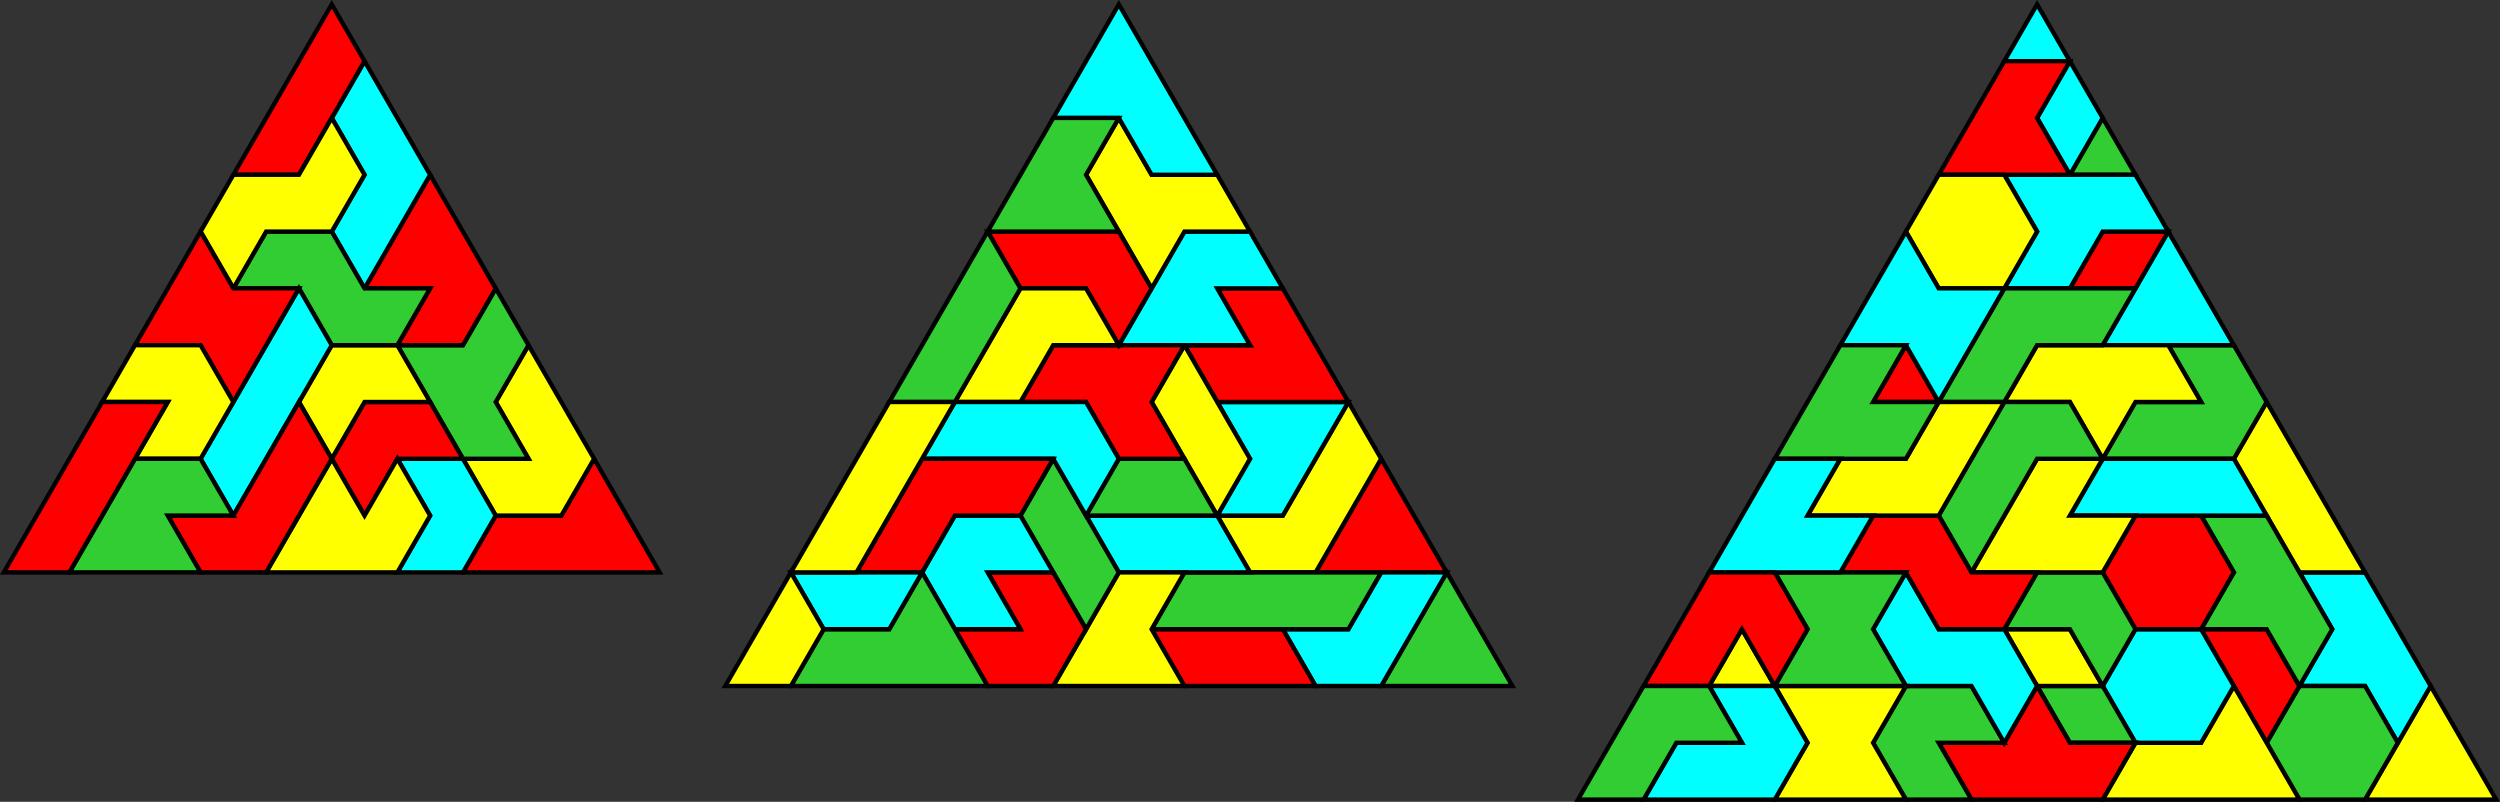 <?xml version="1.0" encoding="UTF-8" standalone="no"?>
<svg
   xmlns:dc="http://purl.org/dc/elements/1.1/"
   xmlns:cc="http://creativecommons.org/ns#"
   xmlns:rdf="http://www.w3.org/1999/02/22-rdf-syntax-ns#"
   xmlns:svg="http://www.w3.org/2000/svg"
   xmlns="http://www.w3.org/2000/svg"
   xmlns:sodipodi="http://sodipodi.sourceforge.net/DTD/sodipodi-0.dtd"
   xmlns:inkscape="http://www.inkscape.org/namespaces/inkscape"
   inkscape:version="1.0 (4035a4fb49, 2020-05-01)"
   sodipodi:docname="1-6ds4triangles.svg"
   id="svg182"
   version="1.1"
   height="183.365"
   width="571.732">
  <rect width="100%" height="100%" fill="#333333" stroke="none"/>
  <sodipodi:namedview
     inkscape:current-layer="svg182"
     inkscape:window-maximized="1"
     inkscape:window-y="-9"
     inkscape:window-x="-9"
     inkscape:cy="-321.7264"
     inkscape:cx="866.53173"
     inkscape:zoom="0.60628663"
     showgrid="false"
     id="namedview184"
     inkscape:window-height="1001"
     inkscape:window-width="1920"
     inkscape:pageshadow="2"
     inkscape:pageopacity="0"
     guidetolerance="10"
     gridtolerance="10"
     objecttolerance="10"
     borderopacity="1"
     bordercolor="#666666"
     pagecolor="#ffffff"
     inkscape:document-rotation="0" />
  <defs
     id="defs4">
    <style
       id="style2"
       type="text/css"><![CDATA[ path {fill:none; stroke:black } line {stroke:black} ]]></style>
  </defs>
  <polygon
     transform="matrix(0.5,0,0,0.5,-16.634,-15.495)"
     id="polygon6"
     stroke-width="2"
     stroke="#000000"
     fill="#ffff00"
     points="1175,396.72 1145,396.72 1115,396.72 1130,370.74 1145,344.76 1160,370.74 " />
  <polygon
     transform="matrix(0.5,0,0,0.5,-16.634,-15.495)"
     id="polygon8"
     stroke-width="2"
     stroke="#000000"
     fill="#00ffff"
     points="1085,292.8 1115,292.8 1130,318.78 1145,344.76 1130,370.74 1115,344.76 1085,344.76 1100,318.78 " />
  <polygon
     transform="matrix(0.5,0,0,0.5,-16.634,-15.495)"
     id="polygon10"
     stroke-width="2"
     stroke="#000000"
     fill="#32cd32"
     points="1130,370.74 1115,396.72 1085,396.72 1070,370.74 1085,344.76 1115,344.76 " />
  <polygon
     transform="matrix(0.5,0,0,0.5,-16.634,-15.495)"
     id="polygon12"
     stroke-width="2"
     stroke="#000000"
     fill="#ffff00"
     points="1085,240.84 1100,266.82 1115,292.8 1085,292.8 1070,266.82 1055,240.84 1070,214.86 " />
  <polygon
     transform="matrix(0.5,0,0,0.5,-16.634,-15.495)"
     id="polygon14"
     stroke-width="2"
     stroke="#000000"
     fill="#ff0000"
     points="1070,370.74 1055,344.76 1040,318.78 1070,318.78 1085,344.76 " />
  <polygon
     transform="matrix(0.5,0,0,0.5,-16.634,-15.495)"
     id="polygon16"
     stroke-width="2"
     stroke="#000000"
     fill="#32cd32"
     points="1040,266.82 1070,266.82 1085,292.8 1100,318.78 1085,344.76 1070,318.78 1040,318.78 1055,292.8 " />
  <polygon
     transform="matrix(0.5,0,0,0.5,-16.634,-15.495)"
     id="polygon18"
     stroke-width="2"
     stroke="#000000"
     fill="#ffff00"
     points="1055,344.76 1070,370.74 1085,396.72 1055,396.72 1025,396.72 995,396.72 1010,370.74 1040,370.74 " />
  <polygon
     transform="matrix(0.5,0,0,0.5,-16.634,-15.495)"
     id="polygon20"
     stroke-width="2"
     stroke="#000000"
     fill="#00ffff"
     points="1055,344.76 1040,370.74 1010,370.74 995,344.76 1010,318.78 1040,318.78 " />
  <polygon
     transform="matrix(0.5,0,0,0.5,-16.634,-15.495)"
     id="polygon22"
     stroke-width="2"
     stroke="#000000"
     fill="#ff0000"
     points="1055,292.8 1040,318.78 1010,318.78 995,292.8 1010,266.82 1040,266.82 " />
  <polygon
     transform="matrix(0.5,0,0,0.5,-16.634,-15.495)"
     id="polygon24"
     stroke-width="2"
     stroke="#000000"
     fill="#32cd32"
     points="1025,188.87 1055,188.87 1070,214.86 1055,240.84 1025,240.84 995,240.84 1010,214.86 1040,214.86 " />
  <polygon
     transform="matrix(0.5,0,0,0.5,-16.634,-15.495)"
     id="polygon26"
     stroke-width="2"
     stroke="#000000"
     fill="#00ffff"
     points="1055,188.87 1025,188.87 995,188.87 1010,162.89 1025,136.91 1040,162.89 " />
  <polygon
     transform="matrix(0.5,0,0,0.5,-16.634,-15.495)"
     id="polygon28"
     stroke-width="2"
     stroke="#000000"
     fill="#00ffff"
     points="1025,240.84 1055,240.84 1070,266.82 1040,266.82 1010,266.82 980,266.82 995,240.84 " />
  <polygon
     transform="matrix(0.5,0,0,0.5,-16.634,-15.495)"
     id="polygon30"
     stroke-width="2"
     stroke="#000000"
     fill="#ff0000"
     points="995,136.91 1025,136.91 1010,162.89 980,162.89 " />
  <polygon
     transform="matrix(0.5,0,0,0.5,-16.634,-15.495)"
     id="polygon32"
     stroke-width="2"
     stroke="#000000"
     fill="#32cd32"
     points="980,110.93 995,84.95 1010,110.93 " />
  <polygon
     transform="matrix(0.5,0,0,0.5,-16.634,-15.495)"
     id="polygon34"
     stroke-width="2"
     stroke="#000000"
     fill="#32cd32"
     points="965,344.76 995,344.76 1010,370.74 980,370.74 " />
  <polygon
     transform="matrix(0.5,0,0,0.5,-16.634,-15.495)"
     id="polygon36"
     stroke-width="2"
     stroke="#000000"
     fill="#00ffff"
     points="980,58.97 995,84.95 980,110.93 965,84.95 " />
  <polygon
     transform="matrix(0.5,0,0,0.5,-16.634,-15.495)"
     id="polygon38"
     stroke-width="2"
     stroke="#000000"
     fill="#ffff00"
     points="950,318.78 980,318.78 995,344.76 965,344.76 " />
  <polygon
     transform="matrix(0.5,0,0,0.5,-16.634,-15.495)"
     id="polygon40"
     stroke-width="2"
     stroke="#000000"
     fill="#32cd32"
     points="1010,318.78 995,344.76 980,318.78 950,318.78 965,292.8 995,292.8 " />
  <polygon
     transform="matrix(0.5,0,0,0.5,-16.634,-15.495)"
     id="polygon42"
     stroke-width="2"
     stroke="#000000"
     fill="#ffff00"
     points="965,188.87 995,188.87 1025,188.87 1040,214.86 1010,214.86 995,240.84 980,214.86 950,214.86 " />
  <polygon
     transform="matrix(0.5,0,0,0.5,-16.634,-15.495)"
     id="polygon44"
     stroke-width="2"
     stroke="#000000"
     fill="#00ffff"
     points="950,110.93 980,110.93 1010,110.93 1025,136.91 995,136.91 980,162.89 950,162.89 965,136.91 " />
  <polygon
     transform="matrix(0.5,0,0,0.5,-16.634,-15.495)"
     id="polygon46"
     stroke-width="2"
     stroke="#000000"
     fill="#00ffff"
     points="950,58.97 965,32.99 980,58.97 " />
  <polygon
     transform="matrix(0.5,0,0,0.5,-16.634,-15.495)"
     id="polygon48"
     stroke-width="2"
     stroke="#000000"
     fill="#ffff00"
     points="965,240.84 995,240.84 980,266.82 1010,266.82 995,292.8 965,292.8 935,292.8 950,266.82 " />
  <polygon
     transform="matrix(0.5,0,0,0.5,-16.634,-15.495)"
     id="polygon50"
     stroke-width="2"
     stroke="#000000"
     fill="#ff0000"
     points="965,344.76 980,370.74 1010,370.74 995,396.72 965,396.72 935,396.72 920,370.74 950,370.74 " />
  <polygon
     transform="matrix(0.5,0,0,0.5,-16.634,-15.495)"
     id="polygon52"
     stroke-width="2"
     stroke="#000000"
     fill="#32cd32"
     points="950,214.86 980,214.86 995,240.84 965,240.84 950,266.82 935,292.8 920,266.82 935,240.84 " />
  <polygon
     transform="matrix(0.5,0,0,0.5,-16.634,-15.495)"
     id="polygon54"
     stroke-width="2"
     stroke="#000000"
     fill="#32cd32"
     points="950,162.89 980,162.89 1010,162.89 995,188.87 965,188.87 950,214.86 920,214.86 935,188.87 " />
  <polygon
     transform="matrix(0.5,0,0,0.5,-16.634,-15.495)"
     id="polygon56"
     stroke-width="2"
     stroke="#000000"
     fill="#ff0000"
     points="980,58.97 965,84.95 980,110.93 950,110.93 920,110.93 935,84.95 950,58.97 " />
  <polygon
     transform="matrix(0.5,0,0,0.5,-16.634,-15.495)"
     id="polygon58"
     stroke-width="2"
     stroke="#000000"
     fill="#ffff00"
     points="965,136.91 950,162.89 920,162.89 905,136.91 920,110.93 950,110.93 " />
  <polygon
     transform="matrix(0.5,0,0,0.5,-16.634,-15.495)"
     id="polygon60"
     stroke-width="2"
     stroke="#000000"
     fill="#32cd32"
     points="935,344.76 950,370.74 920,370.74 935,396.72 905,396.72 890,370.74 905,344.76 " />
  <polygon
     transform="matrix(0.5,0,0,0.5,-16.634,-15.495)"
     id="polygon62"
     stroke-width="2"
     stroke="#000000"
     fill="#00ffff"
     points="905,292.8 920,318.78 950,318.78 965,344.76 950,370.74 935,344.76 905,344.76 890,318.78 " />
  <polygon
     transform="matrix(0.5,0,0,0.5,-16.634,-15.495)"
     id="polygon64"
     stroke-width="2"
     stroke="#000000"
     fill="#ff0000"
     points="890,214.86 905,188.87 920,214.86 " />
  <polygon
     transform="matrix(0.5,0,0,0.5,-16.634,-15.495)"
     id="polygon66"
     stroke-width="2"
     stroke="#000000"
     fill="#ff0000"
     points="890,266.82 920,266.82 935,292.8 965,292.8 950,318.78 920,318.78 905,292.8 875,292.8 " />
  <polygon
     transform="matrix(0.5,0,0,0.5,-16.634,-15.495)"
     id="polygon68"
     stroke-width="2"
     stroke="#000000"
     fill="#00ffff"
     points="905,136.91 920,162.89 950,162.89 935,188.87 920,214.86 905,188.87 875,188.87 890,162.89 " />
  <polygon
     transform="matrix(0.5,0,0,0.5,-16.634,-15.495)"
     id="polygon70"
     stroke-width="2"
     stroke="#000000"
     fill="#ffff00"
     points="920,214.86 950,214.86 935,240.84 920,266.82 890,266.82 860,266.82 875,240.84 905,240.84 " />
  <polygon
     transform="matrix(0.5,0,0,0.5,-16.634,-15.495)"
     id="polygon72"
     stroke-width="2"
     stroke="#000000"
     fill="#ffff00"
     points="845,344.76 875,344.76 905,344.76 890,370.74 905,396.72 875,396.72 845,396.72 860,370.74 " />
  <polygon
     transform="matrix(0.5,0,0,0.5,-16.634,-15.495)"
     id="polygon74"
     stroke-width="2"
     stroke="#000000"
     fill="#32cd32"
     points="845,292.8 875,292.8 905,292.8 890,318.78 905,344.76 875,344.76 845,344.76 860,318.78 " />
  <polygon
     transform="matrix(0.5,0,0,0.5,-16.634,-15.495)"
     id="polygon76"
     stroke-width="2"
     stroke="#000000"
     fill="#32cd32"
     points="875,188.87 905,188.87 890,214.86 920,214.86 905,240.84 875,240.84 845,240.84 860,214.86 " />
  <polygon
     transform="matrix(0.5,0,0,0.5,-16.634,-15.495)"
     id="polygon78"
     stroke-width="2"
     stroke="#000000"
     fill="#ffff00"
     points="815,344.76 830,318.78 845,344.76 " />
  <polygon
     transform="matrix(0.5,0,0,0.5,-16.634,-15.495)"
     id="polygon80"
     stroke-width="2"
     stroke="#000000"
     fill="#00ffff"
     points="845,240.84 875,240.84 860,266.82 890,266.82 875,292.8 845,292.8 815,292.8 830,266.82 " />
  <polygon
     transform="matrix(0.5,0,0,0.5,-16.634,-15.495)"
     id="polygon82"
     stroke-width="2"
     stroke="#000000"
     fill="#00ffff"
     points="815,344.76 845,344.76 860,370.74 845,396.72 815,396.72 785,396.72 800,370.74 830,370.74 " />
  <polygon
     transform="matrix(0.5,0,0,0.5,-16.634,-15.495)"
     id="polygon84"
     stroke-width="2"
     stroke="#000000"
     fill="#ff0000"
     points="815,292.8 845,292.8 860,318.78 845,344.76 830,318.78 815,344.76 785,344.76 800,318.78 " />
  <polygon
     transform="matrix(0.5,0,0,0.5,-16.634,-15.495)"
     id="polygon86"
     stroke-width="2"
     stroke="#000000"
     fill="#32cd32"
     points="815,344.76 830,370.74 800,370.74 785,396.72 755,396.72 770,370.74 785,344.76 " />
  <polygon
     transform="matrix(0.5,0,0,0.5,-16.634,-15.495)"
     id="polygon88"
     stroke-width="2"
     stroke="#000000"
     fill="#32cd32"
     points="725,344.76 695,344.76 665,344.76 680,318.78 695,292.8 710,318.78 " />
  <polygon
     transform="matrix(0.5,0,0,0.5,-16.634,-15.495)"
     id="polygon90"
     stroke-width="2"
     stroke="#000000"
     fill="#ff0000"
     points="695,292.8 665,292.8 635,292.8 650,266.82 665,240.84 680,266.82 " />
  <polygon
     transform="matrix(0.5,0,0,0.5,-16.634,-15.495)"
     id="polygon92"
     stroke-width="2"
     stroke="#000000"
     fill="#00ffff"
     points="695,292.8 680,318.78 665,344.76 635,344.76 620,318.78 650,318.78 665,292.8 " />
  <polygon
     transform="matrix(0.5,0,0,0.5,-16.634,-15.495)"
     id="polygon94"
     stroke-width="2"
     stroke="#000000"
     fill="#ffff00"
     points="650,214.86 665,240.84 650,266.82 635,292.8 605,292.8 590,266.82 620,266.82 635,240.84 " />
  <polygon
     transform="matrix(0.5,0,0,0.5,-16.634,-15.495)"
     id="polygon96"
     stroke-width="2"
     stroke="#000000"
     fill="#00ffff"
     points="620,214.86 650,214.86 635,240.84 620,266.82 590,266.82 605,240.84 590,214.86 " />
  <polygon
     transform="matrix(0.5,0,0,0.5,-16.634,-15.495)"
     id="polygon98"
     stroke-width="2"
     stroke="#000000"
     fill="#ff0000"
     points="590,162.89 620,162.89 635,188.87 650,214.86 620,214.86 590,214.86 575,188.87 605,188.87 " />
  <polygon
     transform="matrix(0.5,0,0,0.5,-16.634,-15.495)"
     id="polygon100"
     stroke-width="2"
     stroke="#000000"
     fill="#ff0000"
     points="620,318.78 635,344.76 605,344.76 575,344.76 560,318.78 590,318.78 " />
  <polygon
     transform="matrix(0.5,0,0,0.5,-16.634,-15.495)"
     id="polygon102"
     stroke-width="2"
     stroke="#000000"
     fill="#32cd32"
     points="575,292.8 605,292.8 635,292.8 665,292.8 650,318.78 620,318.78 590,318.78 560,318.78 " />
  <polygon
     transform="matrix(0.5,0,0,0.5,-16.634,-15.495)"
     id="polygon104"
     stroke-width="2"
     stroke="#000000"
     fill="#ffff00"
     points="605,240.84 590,266.82 575,240.84 560,214.86 575,188.87 590,214.86 " />
  <polygon
     transform="matrix(0.5,0,0,0.5,-16.634,-15.495)"
     id="polygon106"
     stroke-width="2"
     stroke="#000000"
     fill="#00ffff"
     points="575,136.91 605,136.91 620,162.89 590,162.89 605,188.87 575,188.87 545,188.87 560,162.89 " />
  <polygon
     transform="matrix(0.5,0,0,0.5,-16.634,-15.495)"
     id="polygon108"
     stroke-width="2"
     stroke="#000000"
     fill="#00ffff"
     points="590,266.82 605,292.8 575,292.8 545,292.8 530,266.82 560,266.82 " />
  <polygon
     transform="matrix(0.5,0,0,0.5,-16.634,-15.495)"
     id="polygon110"
     stroke-width="2"
     stroke="#000000"
     fill="#32cd32"
     points="560,266.82 530,266.82 545,240.84 575,240.84 590,266.82 " />
  <polygon
     transform="matrix(0.5,0,0,0.5,-16.634,-15.495)"
     id="polygon112"
     stroke-width="2"
     stroke="#000000"
     fill="#ffff00"
     points="545,84.95 560,110.93 590,110.93 605,136.91 575,136.91 560,162.89 545,136.91 530,110.93 " />
  <polygon
     transform="matrix(0.5,0,0,0.5,-16.634,-15.495)"
     id="polygon114"
     stroke-width="2"
     stroke="#000000"
     fill="#ffff00"
     points="575,292.8 560,318.78 575,344.76 545,344.76 515,344.76 530,318.78 545,292.8 " />
  <polygon
     transform="matrix(0.5,0,0,0.5,-16.634,-15.495)"
     id="polygon116"
     stroke-width="2"
     stroke="#000000"
     fill="#00ffff"
     points="545,32.99 560,58.97 575,84.95 590,110.93 560,110.93 545,84.95 515,84.95 530,58.97 " />
  <polygon
     transform="matrix(0.5,0,0,0.5,-16.634,-15.495)"
     id="polygon118"
     stroke-width="2"
     stroke="#000000"
     fill="#32cd32"
     points="545,292.8 530,318.78 515,292.8 500,266.82 515,240.84 530,266.82 " />
  <polygon
     transform="matrix(0.5,0,0,0.5,-16.634,-15.495)"
     id="polygon120"
     stroke-width="2"
     stroke="#000000"
     fill="#ff0000"
     points="515,188.87 545,188.87 575,188.87 560,214.86 575,240.84 545,240.84 530,214.86 500,214.86 " />
  <polygon
     transform="matrix(0.5,0,0,0.5,-16.634,-15.495)"
     id="polygon122"
     stroke-width="2"
     stroke="#000000"
     fill="#ff0000"
     points="515,136.91 545,136.91 560,162.89 545,188.87 530,162.89 500,162.89 485,136.91 " />
  <polygon
     transform="matrix(0.5,0,0,0.5,-16.634,-15.495)"
     id="polygon124"
     stroke-width="2"
     stroke="#000000"
     fill="#32cd32"
     points="545,84.95 530,110.93 545,136.91 515,136.91 485,136.91 500,110.93 515,84.95 " />
  <polygon
     transform="matrix(0.5,0,0,0.5,-16.634,-15.495)"
     id="polygon126"
     stroke-width="2"
     stroke="#000000"
     fill="#ff0000"
     points="515,292.8 530,318.78 515,344.76 485,344.76 470,318.78 500,318.78 485,292.8 " />
  <polygon
     transform="matrix(0.5,0,0,0.5,-16.634,-15.495)"
     id="polygon128"
     stroke-width="2"
     stroke="#000000"
     fill="#ffff00"
     points="530,162.89 545,188.87 515,188.87 500,214.86 470,214.86 485,188.87 500,162.89 " />
  <polygon
     transform="matrix(0.5,0,0,0.5,-16.634,-15.495)"
     id="polygon130"
     stroke-width="2"
     stroke="#000000"
     fill="#00ffff"
     points="500,266.82 515,292.8 485,292.8 500,318.78 470,318.78 455,292.8 470,266.82 " />
  <polygon
     transform="matrix(0.5,0,0,0.5,-16.634,-15.495)"
     id="polygon132"
     stroke-width="2"
     stroke="#000000"
     fill="#00ffff"
     points="470,214.86 500,214.86 530,214.86 545,240.84 530,266.82 515,240.84 485,240.84 455,240.84 " />
  <polygon
     transform="matrix(0.5,0,0,0.5,-16.634,-15.495)"
     id="polygon134"
     stroke-width="2"
     stroke="#000000"
     fill="#32cd32"
     points="500,162.89 485,188.87 470,214.86 440,214.86 455,188.87 470,162.89 485,136.91 " />
  <polygon
     transform="matrix(0.5,0,0,0.5,-16.634,-15.495)"
     id="polygon136"
     stroke-width="2"
     stroke="#000000"
     fill="#ff0000"
     points="455,240.84 485,240.84 515,240.84 500,266.82 470,266.82 455,292.8 425,292.8 440,266.82 " />
  <polygon
     transform="matrix(0.5,0,0,0.5,-16.634,-15.495)"
     id="polygon138"
     stroke-width="2"
     stroke="#000000"
     fill="#32cd32"
     points="455,292.8 470,318.78 485,344.76 455,344.76 425,344.76 395,344.76 410,318.78 440,318.78 " />
  <polygon
     transform="matrix(0.5,0,0,0.5,-16.634,-15.495)"
     id="polygon140"
     stroke-width="2"
     stroke="#000000"
     fill="#00ffff"
     points="440,318.78 410,318.78 395,292.8 425,292.8 455,292.8 " />
  <polygon
     transform="matrix(0.5,0,0,0.5,-16.634,-15.495)"
     id="polygon142"
     stroke-width="2"
     stroke="#000000"
     fill="#ffff00"
     points="440,214.86 470,214.86 455,240.84 440,266.82 425,292.8 395,292.8 410,266.82 425,240.84 " />
  <polygon
     transform="matrix(0.5,0,0,0.5,-16.634,-15.495)"
     id="polygon144"
     stroke-width="2"
     stroke="#000000"
     fill="#ffff00"
     points="365,344.76 380,318.78 395,292.8 410,318.78 395,344.76 " />
  <polygon
     transform="matrix(0.5,0,0,0.5,-16.634,-15.495)"
     id="polygon146"
     stroke-width="2"
     stroke="#000000"
     fill="#ff0000"
     points="305,240.84 320,266.82 335,292.8 305,292.8 275,292.8 245,292.8 260,266.82 290,266.82 " />
  <polygon
     transform="matrix(0.5,0,0,0.5,-16.634,-15.495)"
     id="polygon148"
     stroke-width="2"
     stroke="#000000"
     fill="#ffff00"
     points="275,188.87 290,214.86 305,240.84 290,266.82 260,266.82 245,240.84 275,240.84 260,214.86 " />
  <polygon
     transform="matrix(0.5,0,0,0.5,-16.634,-15.495)"
     id="polygon150"
     stroke-width="2"
     stroke="#000000"
     fill="#00ffff"
     points="260,266.82 245,292.8 215,292.8 230,266.82 215,240.84 245,240.84 " />
  <polygon
     transform="matrix(0.5,0,0,0.5,-16.634,-15.495)"
     id="polygon152"
     stroke-width="2"
     stroke="#000000"
     fill="#32cd32"
     points="260,162.89 275,188.87 260,214.86 275,240.84 245,240.84 230,214.86 215,188.87 245,188.87 " />
  <polygon
     transform="matrix(0.5,0,0,0.5,-16.634,-15.495)"
     id="polygon154"
     stroke-width="2"
     stroke="#000000"
     fill="#ff0000"
     points="230,110.93 245,136.91 260,162.89 245,188.87 215,188.87 230,162.89 200,162.89 215,136.91 " />
  <polygon
     transform="matrix(0.5,0,0,0.5,-16.634,-15.495)"
     id="polygon156"
     stroke-width="2"
     stroke="#000000"
     fill="#ff0000"
     points="245,240.84 215,240.84 200,266.82 185,240.84 200,214.86 230,214.86 " />
  <polygon
     transform="matrix(0.5,0,0,0.5,-16.634,-15.495)"
     id="polygon158"
     stroke-width="2"
     stroke="#000000"
     fill="#00ffff"
     points="200,58.97 215,84.95 230,110.93 215,136.91 200,162.89 185,136.91 200,110.93 185,84.95 " />
  <polygon
     transform="matrix(0.5,0,0,0.5,-16.634,-15.495)"
     id="polygon160"
     stroke-width="2"
     stroke="#000000"
     fill="#ffff00"
     points="230,214.86 200,214.86 185,240.84 170,214.86 185,188.87 215,188.87 " />
  <polygon
     transform="matrix(0.5,0,0,0.5,-16.634,-15.495)"
     id="polygon162"
     stroke-width="2"
     stroke="#000000"
     fill="#ffff00"
     points="185,240.84 200,266.82 215,240.84 230,266.82 215,292.8 185,292.8 155,292.8 170,266.82 " />
  <polygon
     transform="matrix(0.5,0,0,0.5,-16.634,-15.495)"
     id="polygon164"
     stroke-width="2"
     stroke="#000000"
     fill="#32cd32"
     points="155,136.91 185,136.91 200,162.89 230,162.89 215,188.87 185,188.87 170,162.89 140,162.89 " />
  <polygon
     transform="matrix(0.5,0,0,0.5,-16.634,-15.495)"
     id="polygon166"
     stroke-width="2"
     stroke="#000000"
     fill="#ff0000"
     points="200,58.97 185,84.95 170,110.93 140,110.93 155,84.95 170,58.97 185,32.99 " />
  <polygon
     transform="matrix(0.5,0,0,0.5,-16.634,-15.495)"
     id="polygon168"
     stroke-width="2"
     stroke="#000000"
     fill="#00ffff"
     points="170,162.89 185,188.87 170,214.86 155,240.84 140,266.82 125,240.84 140,214.86 155,188.87 " />
  <polygon
     transform="matrix(0.5,0,0,0.5,-16.634,-15.495)"
     id="polygon170"
     stroke-width="2"
     stroke="#000000"
     fill="#ffff00"
     points="185,84.95 200,110.93 185,136.91 155,136.91 140,162.89 125,136.91 140,110.93 170,110.93 " />
  <polygon
     transform="matrix(0.5,0,0,0.5,-16.634,-15.495)"
     id="polygon172"
     stroke-width="2"
     stroke="#000000"
     fill="#ff0000"
     points="170,214.86 185,240.84 170,266.82 155,292.8 125,292.8 110,266.82 140,266.82 155,240.84 " />
  <polygon
     transform="matrix(0.5,0,0,0.5,-16.634,-15.495)"
     id="polygon174"
     stroke-width="2"
     stroke="#000000"
     fill="#ff0000"
     points="125,136.91 140,162.89 170,162.89 155,188.87 140,214.86 125,188.87 95,188.87 110,162.89 " />
  <polygon
     transform="matrix(0.5,0,0,0.5,-16.634,-15.495)"
     id="polygon176"
     stroke-width="2"
     stroke="#000000"
     fill="#ffff00"
     points="125,188.87 140,214.86 125,240.84 95,240.84 110,214.86 80,214.86 95,188.87 " />
  <polygon
     transform="matrix(0.5,0,0,0.5,-16.634,-15.495)"
     id="polygon178"
     stroke-width="2"
     stroke="#000000"
     fill="#32cd32"
     points="95,240.84 125,240.84 140,266.82 110,266.82 125,292.8 95,292.8 65,292.8 80,266.82 " />
  <polygon
     transform="matrix(0.5,0,0,0.5,-16.634,-15.495)"
     id="polygon180"
     stroke-width="2"
     stroke="#000000"
     fill="#ff0000"
     points="80,214.86 110,214.86 95,240.84 80,266.82 65,292.8 35,292.8 50,266.82 65,240.84 " />
</svg>
